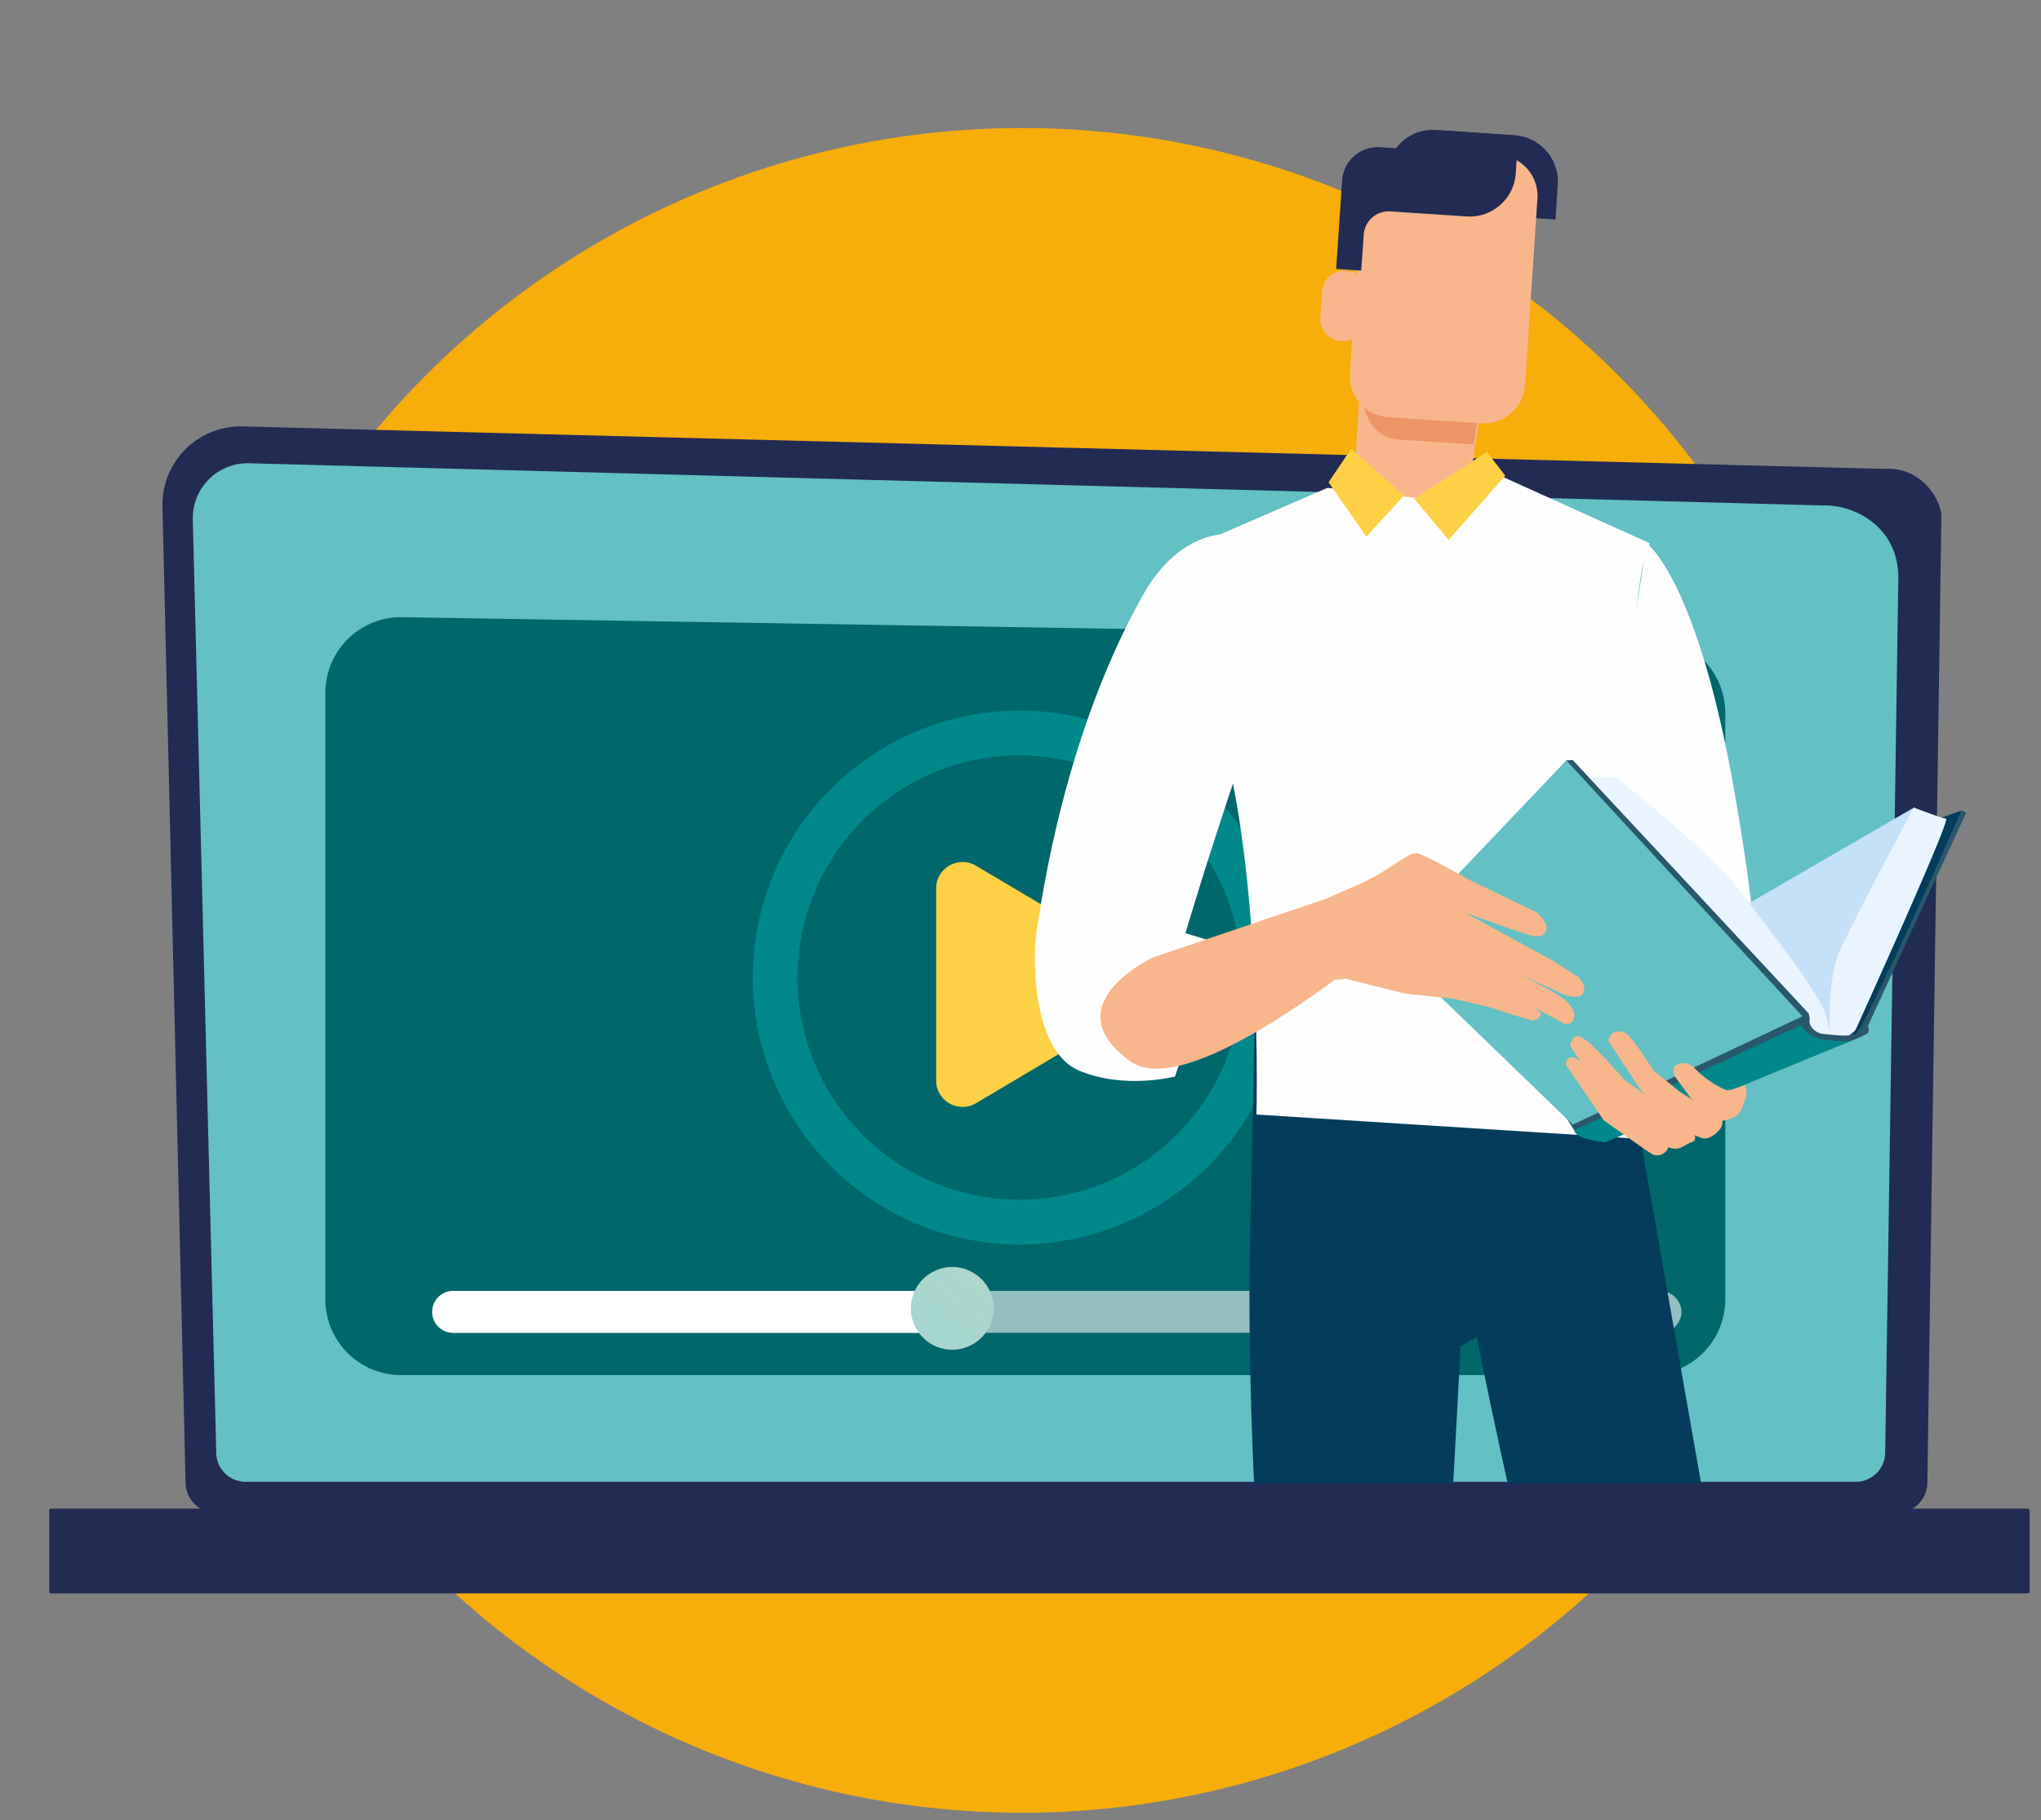 <?xml version="1.0" encoding="UTF-8"?> <svg xmlns="http://www.w3.org/2000/svg" xmlns:xlink="http://www.w3.org/1999/xlink" viewBox="0 0 408.43 364.18"><rect x="0" y="0" width="408.43" height="364.18" fill="#808080" stroke="none"/><defs><linearGradient id="a" x1="-2388.34" y1="287.93" x2="-2308.95" y2="49.77" gradientTransform="matrix(-1, 0, 0, 1, -2146.22, 0)" gradientUnits="userSpaceOnUse"><stop offset="0" stop-color="#212b53"></stop><stop offset="1" stop-color="#212b53"></stop></linearGradient><linearGradient id="b" x1="204.38" y1="245.07" x2="171.92" y2="284.28" gradientTransform="translate(114.68 -52.99) rotate(22.5)" gradientUnits="userSpaceOnUse"><stop offset="0" stop-color="#afd8c7"></stop><stop offset="1" stop-color="#a1d5d8"></stop></linearGradient><clipPath id="c"><rect x="188.34" y="10.85" width="218.13" height="285.96" style="fill:none"></rect></clipPath></defs><circle cx="204.52" cy="194.16" r="168.55" style="fill:#f7ad0a"></circle><path d="M37.13,296.57a6.23,6.23,0,0,0,6.22,6.21H379.48a6.22,6.22,0,0,0,6.21-6.21l2.8-193.17c0-3.41-4-10.08-11.4-9.58l-328.5-8.5a15.67,15.67,0,0,0-16.08,16Z" style="fill:url(#a)"></path><path d="M43.27,290.61a5.89,5.89,0,0,0,5.88,5.88H371.37a5.89,5.89,0,0,0,5.88-5.88l2.64-175.36c-.31-10.55-9.56-14.34-15.17-14.12L49.88,92.69A11,11,0,0,0,38.58,104Z" style="fill:#63c0c4"></path><path d="M373.77,207.24h0a.81.81,0,0,1-.79-.81l.21-14.22a.83.83,0,0,1,.81-.79.81.81,0,0,1,.79.81l-.21,14.23A.8.8,0,0,1,373.77,207.24Z" style="fill:#63c0c4"></path><path d="M374.28,172.39h0a.79.79,0,0,1-.78-.81l.8-54.47a10.31,10.31,0,0,0-2.94-7.7c-3.61-3.46-9.33-3.28-9.58-3.27l-100.62-2.7a.8.8,0,0,1,0-1.6h0l100.57,2.69c.63,0,6.67-.14,10.69,3.71a11.85,11.85,0,0,1,3.43,8.87l-.8,54.49A.8.8,0,0,1,374.28,172.39Z" style="fill:#63c0c4"></path><rect x="9.86" y="301.84" width="396.29" height="16.97" rx="0.38" transform="translate(416.01 620.66) rotate(180)" style="fill:#212b53"></rect><path d="M330.1,275.13H80.25A15.14,15.14,0,0,1,65.11,260V138.64a15.15,15.15,0,0,1,15.38-15.15l249.86,4.05a15.15,15.15,0,0,1,14.9,15.15V260A15.15,15.15,0,0,1,330.1,275.13Z" style="fill:#00676c"></path><path d="M204.06,249a53.41,53.41,0,1,1,53.4-53.41A53.47,53.47,0,0,1,204.06,249Zm0-97.87a44.46,44.46,0,1,0,44.45,44.46A44.51,44.51,0,0,0,204.06,151.15Z" style="fill:#01888b"></path><path d="M187.33,216.18v-38.4a5.29,5.29,0,0,1,8-4.55l32.35,19.2a5.29,5.29,0,0,1,0,9.1l-32.35,19.2A5.29,5.29,0,0,1,187.33,216.18Z" style="fill:#fed046;fill-rule:evenodd"></path><path d="M332.05,266.68H91.13a4.34,4.34,0,0,1-4.45-4.2,4.28,4.28,0,0,1,4.24-4.19H331.84a4.38,4.38,0,0,1,4.66,4.19A4.33,4.33,0,0,1,332.05,266.68Z" style="fill:#fff;opacity:0.58"></path><path d="M190.3,266.68H90.88a4.2,4.2,0,1,1,0-8.39H190.3a4.2,4.2,0,0,1,0,8.39Z" style="fill:#fff"></path><circle cx="190.55" cy="261.78" r="8.28" transform="translate(-85.67 92.85) rotate(-22.5)" style="fill:url(#b)"></circle><g style="clip-path:url(#c)"><path d="M278.2,100.37c-4.16-.28-7.26-4.48-6.94-9.37l2.42-36.33a10.17,10.17,0,0,1,2.82-2.62,13.15,13.15,0,0,1,15.12,1c5,4,6.57,16.29,5.62,22.33q-1.9,13-3.82,26Z" style="fill:#f7b68b"></path><path d="M329.56,108.74s10.23,7.21,17.7,50.67S350,201.22,350,201.22l-1.36,9.9-19,1.65-10.86-37.41Z" style="fill:#fefefe"></path><path d="M291,243.59s14.77,84.5,30.15,121.58c13.64,32.86,29.55-9.88,29.55-9.88L325.77,213.51l-41-3.11S281.91,211.44,291,243.59Z" style="fill:#043c5e"></path><path d="M294.38,210.74l5,54.48-7.11,4.18s-4.12,80.93-5.46,85c-7.7,23.42-27.6,9.37-30.32,1.56s-7.24-65.6-6.34-107.77l.91-42.17Z" style="fill:#043c5e"></path><path d="M285.12,332.72s3.3,14.41,2.82,41.66c-.3,17.29-2,63-5.16,97.08-.2,2.09-17.2.51-17.2.51S255.22,361.44,254.31,340C254,333.58,271.54,317.46,285.12,332.72Z" style="fill:#212957"></path><path d="M330.13,108.69,300.19,95.18l-15.45,4.61-19.09-2.18-21.06,9.13s-9.49,9.13-.67,38.47S251.43,223,251.43,223l76.41,4.85S322.66,125,330.13,108.69Z" style="fill:#fefefe"></path><path d="M250.64,107.3s-12.86-4.54-22.06,12c-15.69,28.1-20.05,60.33-21.09,66.6s-.71,24.5,8.46,28.32,19.18,1.17,19.18,1.17l9.13-26.53-6.56-2-.48-.12s3.7-12.73,10.72-33.58S250.64,107.3,250.64,107.3Z" style="fill:#fefefe"></path><polygon points="280.97 99.13 273.42 107.38 265.86 96.5 270.39 89.79 280.97 99.13" style="fill:#fed046"></polygon><polygon points="297.55 90.44 283.03 99.8 289.89 108.04 301.22 95.18 297.55 90.44" style="fill:#fed046"></polygon><path d="M343.79,353.37s-4.77,1.56-19.92,2.1,19.47,122,19.47,122l21.45-7.89L349.34,347.32Z" style="fill:#212957"></path><path d="M279.71,87.93c-4.16-.27-7.27-4.47-6.95-9.37l2.42-36.32A10.35,10.35,0,0,1,278,39.61a13.15,13.15,0,0,1,15.12,1c5,4,6.58,16.29,5.63,22.33q-1.92,13-3.83,26Z" style="fill:#ec9568"></path><path d="M287.49,33.06l.46-7,2.9.19,7.65.51,4.62.31a9.25,9.25,0,0,1,8.61,9.85l-.46,7-2.9-.19-7.65-.51-4.62-.31A9.25,9.25,0,0,1,287.49,33.06Z" style="fill:#212b53"></path><path d="M270.12,74.71a8.23,8.23,0,0,0,7.66,8.76l18.64,1.24a8.24,8.24,0,0,0,8.76-7.66l2.48-37.27A8.23,8.23,0,0,0,300,31l-18.64-1.25a8.24,8.24,0,0,0-8.76,7.68Z" style="fill:#f7b68b"></path><path d="M287.36,26a9.23,9.23,0,0,0-8,3.67l-3.16-.21a7.15,7.15,0,0,0-7.63,6.68l-1.18,17.67,5,.34L272.9,47a5,5,0,0,1,5.37-4.7l2.94.2,7.64.5,4.62.31a9.25,9.25,0,0,0,9.85-8.62l.5-7.55Z" style="fill:#212b53"></path><path d="M273.7,58.84a4.38,4.38,0,0,0-4.09-4.66l-.36,0a4.38,4.38,0,0,0-4.67,4.08l-.36,5.32a4.39,4.39,0,0,0,4.09,4.67l.36,0a4.42,4.42,0,0,0,4.19-2.35" style="fill:#f7b68b"></path><polygon points="382.99 161.59 349.18 181.2 364.58 205.09 366.64 206.13 385.14 164.13 382.99 161.59" style="fill:#c5e1f9"></polygon><path d="M392.6,162.15,387.36,164l-16.19,35.57-1,7.54s2.31-.16,2.62-.56S392.6,162.15,392.6,162.15Z" style="fill:#043c5e"></path><path d="M318.06,155.4l5.32.16s19.37,15.16,24.92,22.78,16.55,21,17.39,25.88c.21,1.22.35,1.62.4,1.95.07.55,0-2.19,0-2.19s-.08-8.33,1.82-13.1S383,161.59,383,161.59s5.4,2.07,6.43,2.22-18.1,42.24-18.1,42.24a4.31,4.31,0,0,1-4.2,1.46c-2.54-.63-3.85,0-5.72-2.5a41.63,41.63,0,0,1-2-4Z" style="fill:#eaf4fe"></path><path d="M313.45,152.14l1.27-.07,47.16,50.64a3.4,3.4,0,0,1,.24,1.59c-.16.56.76,2.4,2.81,2.58s4.77.62,6.39,0,21.28-44.69,21.28-44.69l.87.39-19.68,42.71s.47,1.11-.16,1.51a22.63,22.63,0,0,1-4.53,1.91c-.79.08-48,19.84-48,19.84L315,226.13l-1.9-3-31.84-33.5Z" style="fill:#29576c"></path><polygon points="280.03 187.23 313.45 152.15 360.69 203.35 314.72 225.02 277.89 189.46 280.03 187.23" style="fill:#63c0c4"></polygon><path d="M263.92,180.48s2.62-1.19,8.25-3.65,9.53-6.27,11.2-6.11,10.79,5.4,10.79,5.4l13.34,6.43s2.54,2.22,1.91,3.57-1.19,1.27-2.39,1.19-13.81-4.68-13.81-4.68l17.55,9.6,5.08,3.26a4.46,4.46,0,0,1,1.19,2c.08.88-.32,2-1.43,1.91a6.25,6.25,0,0,1-3.1-.56c-1.19-.63-9.21-4.28-9.21-4.28s8.81,4.2,10.4,6,1.51,2.54,1.19,3.41-1.51,1-1.51,1l-6.82-3.57s2,1.11,1.82,1.59a1.74,1.74,0,0,1-1.66,1.19c-.88-.08-8.5-2.62-8.5-2.62l-7.38-1.75-9.61-1-12-3s-2.15.55-2.38-.16S260.82,183.5,263.92,180.48Z" style="fill:#f7b68b"></path><path d="M315,226.13l45.41-21a5.37,5.37,0,0,0,2.86,2.38c2.3,1,7.06.8,7.06.8l-49.21,20.24S315.2,228,315,226.13Z" style="fill:#01888b"></path><path d="M349.18,217.08a3.82,3.82,0,0,1,0,3.1c-.72,1.82-.88,2.93-2.78,3.57s-2.07.71-3-.08-5-3.89-5-3.89l-3.17-4.29s-1-2,.31-2.46,2.38-.63,4.05,1.19a20.18,20.18,0,0,0,5.64,3.81C346.14,218.46,349.18,217.08,349.18,217.08Z" style="fill:#f7b68b"></path><path d="M344.49,223.35a2.76,2.76,0,0,1-.16,2.38c-.71,1-2.14,2.15-3.33,2.07s-8.81-4.05-8.81-4.05l-5.8-8.57-4.6-7s.48-1.51,1.43-1.67a2.51,2.51,0,0,1,2.7.72c1.11,1,5,7,5,7l5.24,4.21S342.83,222.72,344.49,223.35Z" style="fill:#f7b68b"></path><path d="M314.17,209.22s.4-2.14,1.67-1.9,3.41,2.38,5.71,4.84,3.49,3.89,3.49,3.89l4,2.86,9.05,6.74.8,1s1,1.5-.4,1.9-2.38,2-4.68.95-9.85-6.66-9.85-6.66l-4.76-6.36-3.37-4.84Z" style="fill:#f7b68b"></path><path d="M314.57,211.52c-1,0-1.27,1.43-1.27,1.43l7.62,11.2s8.89,6.35,9.76,6.82a2.35,2.35,0,0,0,3.18-1.43c.47-1.58-12.23-11.19-12.23-11.19S316.63,211.44,314.57,211.52Z" style="fill:#f7b68b"></path><path d="M230.77,191.55l34.64-11.74a18.08,18.08,0,0,1,3.54,8.35l.86,5.9C252.9,206.7,234,218,226.14,212.3,210.51,201,230.77,191.55,230.77,191.55Z" style="fill:#f7b68b"></path></g></svg> 